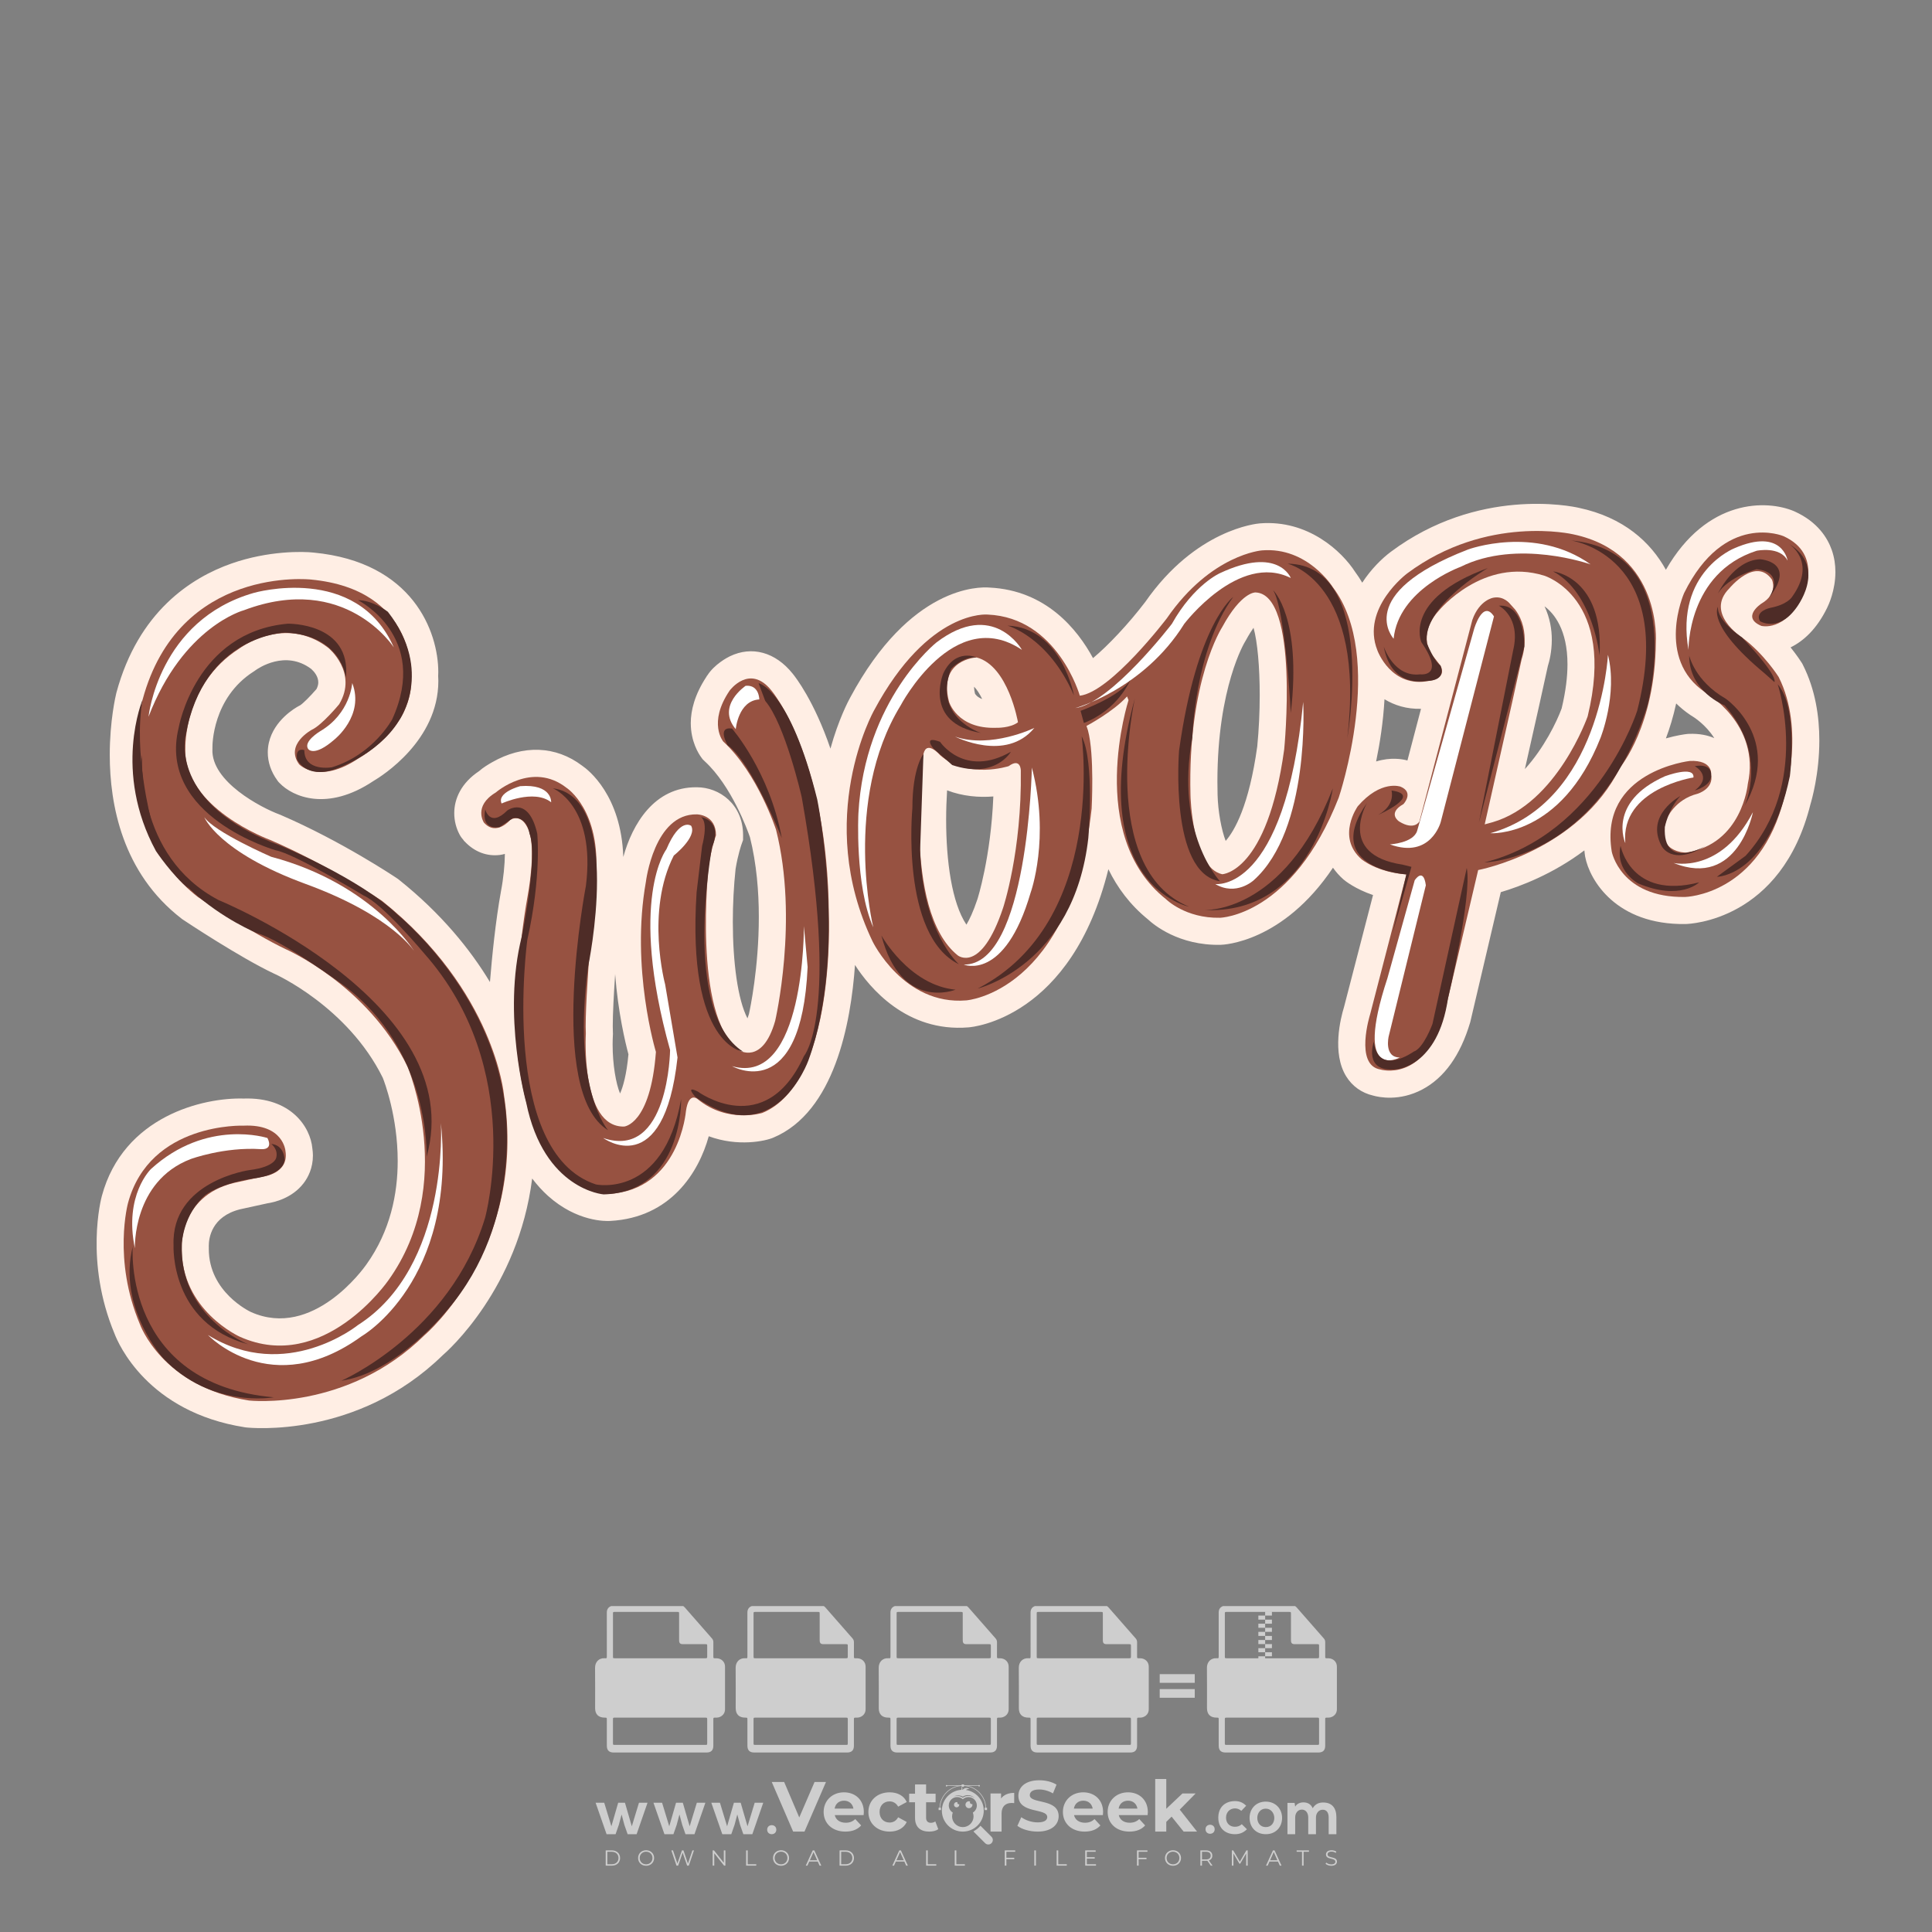 <?xml version="1.0" encoding="iso-8859-1"?>
<!-- Generator: Adobe Illustrator 24.3.0, SVG Export Plug-In . SVG Version: 6.00 Build 0)  -->
<svg version="1.1" id="Layer_1" xmlns="http://www.w3.org/2000/svg" xmlns:xlink="http://www.w3.org/1999/xlink" x="0px" y="0px"
	 viewBox="0 0 500 500" style="enable-background:new 0 0 500 500;" xml:space="preserve">
<rect x="0" y="0" width="500" height="500" fill="#808080" stroke="none"/>
<g id="watermark_1_">
	<g>
		<g id="watermark" style="opacity:0.61;">
			<g>
				<g>
					<g>
						<g>
							<polygon style="fill:#FFFFFF;" points="213.765,461.172 208.204,474.017 205.268,474.017 199.726,461.172 202.938,461.172 
								206.846,470.347 210.81,461.172 							"/>
						</g>
						<g>
							<path style="fill:#FFFFFF;" d="M223.507,469.741h-7.469c0.275,1.23,1.321,1.982,2.826,1.982c1.046,0,1.798-0.312,2.477-0.954
								l1.523,1.651c-0.917,1.046-2.294,1.597-4.074,1.597c-3.413,0-5.634-2.147-5.634-5.083c0-2.954,2.257-5.083,5.267-5.083
								c2.899,0,5.138,1.945,5.138,5.12C223.562,469.191,223.526,469.503,223.507,469.741 M216.002,468.071h4.863
								c-0.202-1.248-1.138-2.055-2.422-2.055C217.139,466.016,216.204,466.805,216.002,468.071"/>
						</g>
						<g>
							<path style="fill:#FFFFFF;" d="M224.735,468.934c0-2.973,2.294-5.083,5.505-5.083c2.074,0,3.707,0.899,4.423,2.514
								l-2.22,1.193c-0.532-0.936-1.321-1.358-2.221-1.358c-1.45,0-2.587,1.009-2.587,2.734c0,1.725,1.138,2.734,2.587,2.734
								c0.899,0,1.688-0.404,2.221-1.358l2.22,1.211c-0.716,1.578-2.349,2.495-4.423,2.495
								C227.029,474.017,224.735,471.907,224.735,468.934"/>
						</g>
						<g>
							<path style="fill:#FFFFFF;" d="M242.828,473.393c-0.587,0.422-1.45,0.624-2.331,0.624c-2.33,0-3.688-1.193-3.688-3.542
								v-4.055h-1.523v-2.202h1.523v-2.404h2.863v2.404h2.459v2.202h-2.459v4.019c0,0.844,0.458,1.303,1.229,1.303
								c0.422,0,0.844-0.128,1.156-0.367L242.828,473.393z"/>
						</g>
					</g>
					<g>
						<path style="fill:#FFFFFF;" d="M262.474,463.997v2.643c-0.238-0.018-0.422-0.037-0.642-0.037
							c-1.578,0-2.624,0.862-2.624,2.753v4.661h-2.863v-9.873h2.734v1.303C259.776,464.493,260.951,463.997,262.474,463.997"/>
					</g>
					<g>
						<path style="fill:#FFFFFF;" d="M263.299,472.53l1.009-2.239c1.083,0.789,2.697,1.339,4.239,1.339
							c1.762,0,2.477-0.587,2.477-1.376c0-2.404-7.469-0.752-7.469-5.524c0-2.184,1.762-4,5.413-4c1.615,0,3.267,0.385,4.459,1.138
							l-0.918,2.257c-1.193-0.679-2.422-1.009-3.56-1.009c-1.761,0-2.44,0.66-2.44,1.468c0,2.367,7.468,0.734,7.468,5.45
							c0,2.147-1.78,3.982-5.45,3.982C266.492,474.017,264.437,473.411,263.299,472.53"/>
					</g>
					<g>
						<path style="fill:#FFFFFF;" d="M285.428,469.741h-7.469c0.275,1.23,1.321,1.982,2.826,1.982c1.046,0,1.798-0.312,2.477-0.954
							l1.523,1.651c-0.918,1.046-2.294,1.597-4.074,1.597c-3.413,0-5.634-2.147-5.634-5.083c0-2.954,2.257-5.083,5.267-5.083
							c2.9,0,5.138,1.945,5.138,5.12C285.484,469.191,285.447,469.503,285.428,469.741 M277.923,468.071h4.863
							c-0.202-1.248-1.138-2.055-2.422-2.055C279.061,466.016,278.125,466.805,277.923,468.071"/>
					</g>
					<g>
						<path style="fill:#FFFFFF;" d="M297.007,469.741h-7.469c0.275,1.23,1.321,1.982,2.826,1.982c1.046,0,1.798-0.312,2.477-0.954
							l1.523,1.651c-0.918,1.046-2.294,1.597-4.074,1.597c-3.413,0-5.634-2.147-5.634-5.083c0-2.954,2.257-5.083,5.267-5.083
							c2.899,0,5.138,1.945,5.138,5.12C297.062,469.191,297.025,469.503,297.007,469.741 M289.501,468.071h4.863
							c-0.202-1.248-1.138-2.055-2.422-2.055C290.639,466.016,289.703,466.805,289.501,468.071"/>
					</g>
					<g>
						<polygon style="fill:#FFFFFF;" points="303.208,470.145 301.831,471.503 301.831,474.017 298.969,474.017 298.969,460.401 
							301.831,460.401 301.831,468.108 306.016,464.144 309.429,464.144 305.318,468.328 309.796,474.017 306.327,474.017 						"/>
					</g>
					<g>
						<path style="fill:#FFFFFF;" d="M256.601,475.359L256.601,475.359l-2.86-2.86c-0.435,0.508-0.953,0.943-1.534,1.284
							c-0.092,0.069-0.186,0.136-0.283,0.199l3.027,3.027c0.456,0.456,1.195,0.456,1.65,0
							C257.057,476.554,257.057,475.815,256.601,475.359"/>
					</g>
					<g>
						<path style="fill:#FFFFFF;" d="M249.984,463.244c0.221-0.173,0.495-0.281,0.797-0.281c0.042,0,0.083,0.002,0.124,0.006
							c-0.214-0.156-0.478-0.249-0.764-0.249c-0.395,0-0.744,0.18-0.981,0.458c-0.051,0-0.1,0.006-0.151,0.008
							c0.039-0.077,0.064-0.162,0.064-0.255c0-0.234-0.143-0.434-0.346-0.519c0.087,0.126,0.138,0.279,0.138,0.445
							c0,0.122-0.031,0.237-0.081,0.341c-2.811,0.201-5.03,2.539-5.03,5.4c0,2.993,2.426,5.42,5.42,5.42
							c2.993,0,5.42-2.426,5.42-5.42C254.595,465.879,252.593,463.635,249.984,463.244 M247.983,464.656
							c0.435,0,0.844,0.112,1.199,0.309c0.374-0.245,0.82-0.387,1.299-0.387c0.711,0,1.348,0.312,1.784,0.806
							c-0.435-0.379-1.004-0.61-1.627-0.61c-0.449,0-0.87,0.12-1.234,0.329c-0.079,0.046-0.156,0.096-0.229,0.15
							c-0.065-0.048-0.133-0.093-0.204-0.134c-0.369-0.219-0.8-0.344-1.26-0.344c-0.3,0-0.588,0.054-0.854,0.152
							C247.196,464.754,247.578,464.656,247.983,464.656 M251.772,469.098c0.115,0.305,0.181,0.634,0.181,0.979
							c0,1.534-1.244,2.777-2.778,2.777c-1.534,0-2.777-1.243-2.777-2.777c0-0.345,0.066-0.674,0.181-0.979
							c-0.62-0.382-1.035-1.064-1.035-1.846c0-1.197,0.971-2.168,2.168-2.168c0.565,0,1.078,0.218,1.463,0.572
							c0.386-0.354,0.899-0.572,1.464-0.572c1.197,0,2.168,0.971,2.168,2.168C252.807,468.034,252.392,468.716,251.772,469.098"/>
					</g>
					<g>
						<path style="fill:#FFFFFF;" d="M251.666,467.061c0,0.497-0.404,0.901-0.901,0.901c-0.497,0-0.901-0.404-0.901-0.901
							s0.404-0.901,0.901-0.901c0.101,0,0.197,0.017,0.287,0.047c-0.03,0.062-0.045,0.132-0.045,0.204
							c0,0.273,0.221,0.494,0.494,0.494c0.05,0,0.099-0.008,0.146-0.022C251.66,466.941,251.666,467,251.666,467.061"/>
					</g>
					<g>
						<path style="fill:#FFFFFF;" d="M248.255,467.061c0,0.376-0.305,0.681-0.681,0.681c-0.376,0-0.681-0.305-0.681-0.681
							s0.305-0.681,0.681-0.681c0.076,0,0.149,0.013,0.217,0.035c-0.023,0.047-0.034,0.1-0.034,0.155
							c0,0.206,0.167,0.374,0.374,0.374c0.038,0,0.075-0.006,0.11-0.017C248.25,466.97,248.255,467.015,248.255,467.061"/>
					</g>
					<g>
						<g>
							<g>
								<rect x="242.908" y="467.83" style="fill:#FFFFFF;" width="0.616" height="0.616"/>
							</g>
							<g>
								<rect x="254.827" y="467.83" style="fill:#FFFFFF;" width="0.616" height="0.616"/>
							</g>
							<g>
								<path style="fill:#FFFFFF;" d="M255.205,468.082h-0.14c0-3.248-2.642-5.89-5.89-5.89c-3.248,0-5.89,2.642-5.89,5.89h-0.14
									c0-1.611,0.627-3.125,1.766-4.264c1.139-1.139,2.653-1.766,4.264-1.766c1.611,0,3.125,0.627,4.264,1.766
									C254.578,464.957,255.205,466.471,255.205,468.082"/>
							</g>
						</g>
						<g>
							<rect x="248.868" y="461.814" style="fill:#FFFFFF;" width="0.616" height="0.616"/>
						</g>
						<g>
							<rect x="244.95" y="462.052" style="fill:#FFFFFF;" width="8.45" height="0.14"/>
						</g>
						<g>
							<path style="fill:#FFFFFF;" d="M245.174,462.15c0,0.108-0.088,0.196-0.196,0.196c-0.108,0-0.196-0.088-0.196-0.196
								c0-0.108,0.088-0.196,0.196-0.196C245.086,461.954,245.174,462.042,245.174,462.15"/>
						</g>
						<g>
							<path style="fill:#FFFFFF;" d="M253.596,462.15c0,0.108-0.088,0.196-0.196,0.196c-0.108,0-0.196-0.088-0.196-0.196
								c0-0.108,0.088-0.196,0.196-0.196C253.509,461.954,253.596,462.042,253.596,462.15"/>
						</g>
					</g>
				</g>
				<g>
					<path style="fill:#FFFFFF;" d="M314.356,473.409c0,1.559-2.364,1.559-2.364,0C311.993,471.851,314.356,471.851,314.356,473.409
						z"/>
				</g>
				<g>
					<g>
						<g>
							<path style="fill:#FFFFFF;" d="M161.739,466.549l1.772,6.088l1.855-6.088h2.215l-2.823,8.14h-2.33l-0.837-2.396l-0.722-2.708
								l-0.722,2.708l-0.837,2.396h-2.33l-2.839-8.14h2.231l1.855,6.088l1.756-6.088H161.739z"/>
						</g>
						<g>
							<path style="fill:#FFFFFF;" d="M176.713,466.549l1.772,6.088l1.855-6.088h2.215l-2.823,8.14h-2.33l-0.837-2.396l-0.722-2.708
								l-0.722,2.708l-0.837,2.396h-2.33l-2.839-8.14h2.231l1.855,6.088l1.756-6.088H176.713z"/>
						</g>
						<g>
							<path style="fill:#FFFFFF;" d="M191.687,466.549l1.772,6.088l1.855-6.088h2.215l-2.823,8.14h-2.33l-0.837-2.396l-0.722-2.708
								l-0.722,2.708l-0.837,2.396h-2.33l-2.839-8.14h2.231l1.855,6.088l1.756-6.088H191.687z"/>
						</g>
					</g>
					<g>
						<path style="fill:#FFFFFF;" d="M200.908,473.52c0,1.559-2.364,1.559-2.364,0C198.545,471.962,200.908,471.962,200.908,473.52z
							"/>
					</g>
					<g>
						<path style="fill:#FFFFFF;" d="M322.71,473.409c-0.935,0.919-1.919,1.28-3.117,1.28c-2.346,0-4.3-1.411-4.3-4.282
							s1.953-4.284,4.3-4.284c1.149,0,2.035,0.329,2.921,1.199l-1.264,1.329c-0.476-0.428-1.066-0.64-1.623-0.64
							c-1.346,0-2.33,0.985-2.33,2.396c0,1.542,1.05,2.362,2.297,2.362c0.64,0,1.28-0.18,1.772-0.672L322.71,473.409z"/>
					</g>
					<g>
						<path style="fill:#FFFFFF;" d="M331.805,470.472c0,2.33-1.591,4.217-4.217,4.217c-2.626,0-4.201-1.887-4.201-4.217
							c0-2.314,1.609-4.217,4.185-4.217C330.149,466.255,331.805,468.158,331.805,470.472z M325.389,470.472
							c0,1.231,0.739,2.38,2.199,2.38c1.46,0,2.199-1.149,2.199-2.38c0-1.215-0.854-2.396-2.199-2.396
							C326.144,468.077,325.389,469.258,325.389,470.472z"/>
					</g>
					<g>
						<path style="fill:#FFFFFF;" d="M338.572,474.689v-4.332c0-1.068-0.559-2.035-1.658-2.035c-1.082,0-1.722,0.967-1.722,2.035
							v4.332h-2.003v-8.107h1.855l0.148,0.985c0.426-0.82,1.362-1.116,2.133-1.116c0.969,0,1.937,0.394,2.396,1.51
							c0.723-1.149,1.658-1.478,2.708-1.478c2.297,0,3.43,1.412,3.43,3.84v4.365h-2.003v-4.365c0-1.066-0.442-1.97-1.526-1.97
							c-1.082,0-1.756,0.935-1.756,2.003v4.332H338.572z"/>
					</g>
				</g>
			</g>
		</g>
		<g style="opacity:0.61;">
			<g>
				<g>
					<path style="fill:#FFFFFF;" d="M345.988,431.299c-0.006-1.224-0.959-2.121-2.189-2.14c-0.924-0.014-0.832,0.12-0.834-0.867
						c-0.003-1.097-0.007-2.194,0.003-3.292c0.003-0.379-0.112-0.691-0.362-0.976c-2.342-2.668-4.678-5.342-7.019-8.011
						c-0.12-0.137-0.275-0.244-0.414-0.366c-6.214,0-12.427,0-18.641,0c-0.794,0.293-1.14,0.868-1.138,1.709
						c0.01,3.748,0.004,7.496,0.004,11.243c0,0.556-0.003,0.589-0.55,0.551c-1.497-0.102-2.516,0.986-2.497,2.492
						c0.044,3.476,0.013,6.953,0.014,10.429c0.001,1.58,0.867,2.443,2.45,2.449c0.582,0.002,0.582,0.002,0.582,0.6
						c0,2.219-0.001,4.438,0.001,6.657c0.001,1.192,0.58,1.771,1.768,1.771c8.013,0.001,16.027,0.001,24.04,0
						c1.168,0,1.755-0.583,1.757-1.745c0.002-2.256,0-4.512,0.001-6.768c0-0.512,0.002-0.511,0.52-0.515
						c0.271-0.002,0.541,0.008,0.809-0.058c0.996-0.246,1.69-1.044,1.694-2.069C346.003,438.696,346.005,434.997,345.988,431.299z
						 M317.537,417.162c5.337,0,10.674,0,16.01,0c0.548,0,0.554,0.007,0.554,0.561c0.001,2.243-0.001,4.486,0.001,6.73
						c0.001,0.811,0.249,1.059,1.06,1.059c1.91,0.001,3.821,0,5.731,0.001c0.458,0,0.479,0.021,0.481,0.483
						c0.003,0.887,0.002,1.775,0,2.662c-0.001,0.477-0.024,0.498-0.504,0.499c-3.895,0.001-7.79,0-11.684,0
						c-3.882,0-7.765,0-11.647,0c-0.55,0-0.552-0.001-0.552-0.561c-0.001-3.624-0.001-7.247,0-10.871
						C316.987,417.166,316.991,417.162,317.537,417.162z M340.822,451.579c-3.883,0.001-7.766,0-11.65,0c-3.871,0-7.742,0-11.613,0
						c-0.572,0-0.574-0.002-0.574-0.579c-0.001-1.997-0.001-3.994,0.001-5.991c0-0.464,0.023-0.486,0.478-0.487
						c7.803-0.001,15.607-0.001,23.41,0c0.478,0,0.499,0.02,0.499,0.503c0.002,1.997,0.001,3.994,0,5.991
						C341.375,451.574,341.37,451.579,340.822,451.579z"/>
				</g>
				<g>
					<g>
						<rect x="327.418" y="417.053" style="fill:#FFFFFF;" width="1.757" height="1.054"/>
					</g>
					<g>
						<rect x="325.662" y="418.107" style="fill:#FFFFFF;" width="1.757" height="1.054"/>
					</g>
					<g>
						<rect x="327.418" y="419.161" style="fill:#FFFFFF;" width="1.757" height="1.054"/>
					</g>
					<g>
						<rect x="325.662" y="420.215" style="fill:#FFFFFF;" width="1.757" height="1.054"/>
					</g>
					<g>
						<rect x="327.418" y="421.269" style="fill:#FFFFFF;" width="1.757" height="1.054"/>
					</g>
					<g>
						<rect x="325.662" y="422.323" style="fill:#FFFFFF;" width="1.757" height="1.054"/>
					</g>
					<g>
						<rect x="327.418" y="423.378" style="fill:#FFFFFF;" width="1.757" height="1.054"/>
					</g>
					<g>
						<rect x="325.662" y="424.432" style="fill:#FFFFFF;" width="1.757" height="1.054"/>
					</g>
					<g>
						<rect x="327.418" y="425.486" style="fill:#FFFFFF;" width="1.757" height="1.054"/>
					</g>
					<g>
						<rect x="325.662" y="426.54" style="fill:#FFFFFF;" width="1.757" height="1.054"/>
					</g>
					<g>
						<rect x="327.418" y="427.594" style="fill:#FFFFFF;" width="1.757" height="1.054"/>
					</g>
					<g>
						<rect x="325.662" y="428.648" style="fill:#FFFFFF;" width="1.757" height="1.054"/>
					</g>
				</g>
			</g>
			<g>
				<path style="fill:#FFFFFF;" d="M187.637,431.299c-0.006-1.224-0.959-2.121-2.189-2.14c-0.924-0.014-0.832,0.12-0.834-0.867
					c-0.003-1.097-0.007-2.194,0.003-3.292c0.003-0.379-0.112-0.691-0.362-0.976c-2.342-2.668-4.678-5.342-7.019-8.011
					c-0.12-0.137-0.275-0.244-0.414-0.366c-6.214,0-12.427,0-18.641,0c-0.794,0.293-1.14,0.868-1.138,1.709
					c0.01,3.748,0.004,7.496,0.004,11.243c0,0.556-0.003,0.589-0.55,0.551c-1.497-0.102-2.516,0.986-2.497,2.492
					c0.044,3.476,0.013,6.953,0.014,10.429c0.001,1.58,0.867,2.443,2.45,2.449c0.582,0.002,0.582,0.002,0.582,0.6
					c0,2.219-0.001,4.438,0.001,6.657c0.001,1.192,0.58,1.771,1.768,1.771c8.013,0.001,16.027,0.001,24.04,0
					c1.168,0,1.755-0.583,1.757-1.745c0.002-2.256,0-4.512,0.001-6.768c0-0.512,0.002-0.511,0.52-0.515
					c0.271-0.002,0.541,0.008,0.809-0.058c0.996-0.246,1.69-1.044,1.694-2.069C187.652,438.696,187.655,434.997,187.637,431.299z
					 M159.187,417.162c5.337,0,10.674,0,16.01,0c0.548,0,0.554,0.007,0.554,0.561c0.001,2.243-0.001,4.486,0.001,6.73
					c0.001,0.811,0.249,1.059,1.06,1.059c1.91,0.001,3.821,0,5.731,0.001c0.458,0,0.479,0.021,0.481,0.483
					c0.003,0.887,0.002,1.775,0,2.662c-0.001,0.477-0.024,0.498-0.504,0.499c-3.895,0.001-7.79,0-11.684,0
					c-3.882,0-7.765,0-11.647,0c-0.55,0-0.552-0.001-0.552-0.561c-0.001-3.624-0.001-7.247,0-10.871
					C158.636,417.166,158.64,417.162,159.187,417.162z M182.472,451.579c-3.883,0.001-7.766,0-11.65,0c-3.871,0-7.742,0-11.613,0
					c-0.572,0-0.574-0.002-0.574-0.579c-0.001-1.997-0.001-3.994,0.001-5.991c0-0.464,0.023-0.486,0.478-0.487
					c7.803-0.001,15.607-0.001,23.41,0c0.478,0,0.499,0.02,0.499,0.503c0.002,1.997,0.001,3.994,0,5.991
					C183.024,451.574,183.019,451.579,182.472,451.579z"/>
			</g>
			<g>
				<path style="fill:#FFFFFF;" d="M159.779,440.669v-7.897h2.779c0.375,0,0.726,0.061,1.053,0.182
					c0.327,0.121,0.612,0.292,0.855,0.513c0.242,0.221,0.434,0.483,0.573,0.789c0.14,0.305,0.21,0.642,0.21,1.009
					c0,0.375-0.07,0.715-0.21,1.02c-0.14,0.305-0.331,0.568-0.573,0.789c-0.243,0.221-0.528,0.392-0.855,0.513
					c-0.327,0.121-0.678,0.182-1.053,0.182h-1.29v2.901H159.779z M162.58,436.356c0.39,0,0.684-0.111,0.882-0.331
					c0.199-0.22,0.298-0.474,0.298-0.761c0-0.14-0.024-0.276-0.072-0.408c-0.048-0.132-0.121-0.248-0.221-0.347
					c-0.099-0.099-0.223-0.178-0.37-0.237c-0.147-0.059-0.32-0.089-0.518-0.089h-1.312v2.173H162.58z"/>
				<path style="fill:#FFFFFF;" d="M166.308,432.771h1.731l3.177,5.294h0.088l-0.088-1.522v-3.772h1.478v7.897h-1.566l-3.353-5.592
					h-0.088l0.088,1.522v4.07h-1.467V432.771z"/>
				<path style="fill:#FFFFFF;" d="M177.922,436.334h3.872c0.022,0.089,0.04,0.195,0.055,0.32c0.014,0.125,0.022,0.25,0.022,0.375
					c0,0.507-0.077,0.985-0.231,1.434c-0.154,0.449-0.397,0.849-0.728,1.202c-0.353,0.375-0.776,0.666-1.268,0.871
					c-0.493,0.206-1.055,0.309-1.688,0.309c-0.574,0-1.114-0.103-1.622-0.309c-0.507-0.206-0.948-0.492-1.323-0.86
					c-0.375-0.367-0.673-0.803-0.894-1.307c-0.221-0.504-0.331-1.053-0.331-1.649c0-0.595,0.11-1.145,0.331-1.649
					c0.221-0.504,0.518-0.939,0.894-1.307c0.375-0.367,0.816-0.654,1.323-0.86c0.507-0.206,1.048-0.309,1.622-0.309
					c0.64,0,1.211,0.11,1.715,0.331c0.504,0.221,0.935,0.526,1.296,0.915l-1.025,1.004c-0.258-0.272-0.544-0.48-0.861-0.623
					c-0.316-0.143-0.695-0.215-1.136-0.215c-0.361,0-0.703,0.065-1.026,0.193c-0.324,0.129-0.607,0.311-0.85,0.546
					c-0.242,0.235-0.436,0.52-0.579,0.855c-0.143,0.335-0.215,0.708-0.215,1.119c0,0.412,0.072,0.785,0.215,1.12
					c0.143,0.335,0.338,0.62,0.584,0.855c0.246,0.235,0.531,0.418,0.855,0.546c0.323,0.129,0.669,0.193,1.037,0.193
					c0.419,0,0.773-0.061,1.064-0.182c0.29-0.121,0.538-0.278,0.744-0.469c0.148-0.132,0.275-0.3,0.381-0.502
					c0.106-0.202,0.189-0.428,0.248-0.678h-2.482V436.334z"/>
			</g>
			<g>
				<path style="fill:#FFFFFF;" d="M224.019,431.299c-0.006-1.224-0.959-2.121-2.189-2.14c-0.924-0.014-0.832,0.12-0.834-0.867
					c-0.003-1.097-0.007-2.194,0.003-3.292c0.003-0.379-0.112-0.691-0.362-0.976c-2.342-2.668-4.678-5.342-7.019-8.011
					c-0.12-0.137-0.275-0.244-0.414-0.366c-6.214,0-12.427,0-18.641,0c-0.794,0.293-1.14,0.868-1.138,1.709
					c0.01,3.748,0.004,7.496,0.004,11.243c0,0.556-0.003,0.589-0.55,0.551c-1.497-0.102-2.516,0.986-2.497,2.492
					c0.044,3.476,0.013,6.953,0.014,10.429c0.001,1.58,0.867,2.443,2.45,2.449c0.582,0.002,0.582,0.002,0.582,0.6
					c0,2.219-0.001,4.438,0.001,6.657c0.001,1.192,0.58,1.771,1.768,1.771c8.013,0.001,16.027,0.001,24.04,0
					c1.168,0,1.755-0.583,1.757-1.745c0.002-2.256,0-4.512,0.001-6.768c0-0.512,0.002-0.511,0.52-0.515
					c0.271-0.002,0.541,0.008,0.809-0.058c0.997-0.246,1.69-1.044,1.694-2.069C224.034,438.696,224.036,434.997,224.019,431.299z
					 M195.568,417.162c5.337,0,10.674,0,16.01,0c0.548,0,0.554,0.007,0.554,0.561c0.001,2.243-0.001,4.486,0.001,6.73
					c0.001,0.811,0.249,1.059,1.06,1.059c1.91,0.001,3.821,0,5.731,0.001c0.458,0,0.479,0.021,0.481,0.483
					c0.003,0.887,0.002,1.775,0,2.662c-0.001,0.477-0.024,0.498-0.504,0.499c-3.895,0.001-7.79,0-11.684,0
					c-3.882,0-7.765,0-11.647,0c-0.55,0-0.552-0.001-0.552-0.561c-0.001-3.624-0.001-7.247,0-10.871
					C195.018,417.166,195.022,417.162,195.568,417.162z M218.854,451.579c-3.883,0.001-7.766,0-11.65,0c-3.871,0-7.742,0-11.613,0
					c-0.572,0-0.574-0.002-0.574-0.579c-0.001-1.997-0.001-3.994,0.001-5.991c0-0.464,0.023-0.486,0.478-0.487
					c7.803-0.001,15.607-0.001,23.41,0c0.478,0,0.499,0.02,0.499,0.503c0.002,1.997,0.001,3.994,0,5.991
					C219.406,451.574,219.401,451.579,218.854,451.579z"/>
			</g>
			<g>
				<path style="fill:#FFFFFF;" d="M205.111,432.771h1.699l2.967,7.897h-1.644l-0.651-1.886h-3.044l-0.651,1.886h-1.643
					L205.111,432.771z M206.997,437.415l-0.706-1.974l-0.287-0.96h-0.088l-0.287,0.96l-0.706,1.974H206.997z"/>
				<path style="fill:#FFFFFF;" d="M211.331,434.536c-0.125,0-0.245-0.024-0.359-0.072c-0.114-0.048-0.213-0.114-0.298-0.199
					c-0.084-0.084-0.151-0.182-0.198-0.292c-0.048-0.11-0.072-0.232-0.072-0.364s0.024-0.254,0.072-0.364
					c0.048-0.11,0.114-0.208,0.198-0.292c0.084-0.084,0.184-0.151,0.298-0.198c0.114-0.048,0.233-0.072,0.359-0.072
					c0.257,0,0.478,0.09,0.662,0.27c0.184,0.181,0.276,0.399,0.276,0.656s-0.092,0.476-0.276,0.656
					C211.809,434.446,211.589,434.536,211.331,434.536z M210.615,440.669v-5.404h1.445v5.404H210.615z"/>
			</g>
			<g>
				<path style="fill:#FFFFFF;" d="M261.044,431.299c-0.006-1.224-0.959-2.121-2.189-2.14c-0.924-0.014-0.832,0.12-0.834-0.867
					c-0.003-1.097-0.007-2.194,0.003-3.292c0.003-0.379-0.112-0.691-0.362-0.976c-2.342-2.668-4.678-5.342-7.019-8.011
					c-0.12-0.137-0.275-0.244-0.414-0.366c-6.214,0-12.427,0-18.641,0c-0.794,0.293-1.14,0.868-1.138,1.709
					c0.01,3.748,0.004,7.496,0.004,11.243c0,0.556-0.003,0.589-0.55,0.551c-1.497-0.102-2.516,0.986-2.497,2.492
					c0.044,3.476,0.013,6.953,0.014,10.429c0.001,1.58,0.867,2.443,2.45,2.449c0.582,0.002,0.582,0.002,0.582,0.6
					c0,2.219-0.001,4.438,0.001,6.657c0.001,1.192,0.58,1.771,1.768,1.771c8.013,0.001,16.027,0.001,24.04,0
					c1.168,0,1.755-0.583,1.757-1.745c0.002-2.256,0-4.512,0.001-6.768c0-0.512,0.002-0.511,0.52-0.515
					c0.271-0.002,0.541,0.008,0.809-0.058c0.996-0.246,1.69-1.044,1.694-2.069C261.059,438.696,261.061,434.997,261.044,431.299z
					 M232.593,417.162c5.337,0,10.674,0,16.01,0c0.548,0,0.554,0.007,0.554,0.561c0.001,2.243-0.001,4.486,0.001,6.73
					c0.001,0.811,0.249,1.059,1.06,1.059c1.91,0.001,3.821,0,5.731,0.001c0.458,0,0.479,0.021,0.481,0.483
					c0.003,0.887,0.002,1.775,0,2.662c-0.001,0.477-0.024,0.498-0.504,0.499c-3.895,0.001-7.79,0-11.684,0
					c-3.882,0-7.765,0-11.647,0c-0.55,0-0.552-0.001-0.552-0.561c-0.001-3.624-0.001-7.247,0-10.871
					C232.042,417.166,232.047,417.162,232.593,417.162z M255.878,451.579c-3.883,0.001-7.766,0-11.65,0c-3.871,0-7.742,0-11.613,0
					c-0.572,0-0.574-0.002-0.574-0.579c-0.001-1.997-0.001-3.994,0.001-5.991c0-0.464,0.023-0.486,0.478-0.487
					c7.803-0.001,15.607-0.001,23.41,0c0.478,0,0.499,0.02,0.499,0.503c0.002,1.997,0.001,3.994,0,5.991
					C256.431,451.574,256.426,451.579,255.878,451.579z"/>
			</g>
			<g>
				<path style="fill:#FFFFFF;" d="M236.361,440.845c-0.338,0-0.662-0.048-0.971-0.143c-0.309-0.095-0.592-0.239-0.849-0.43
					c-0.257-0.191-0.481-0.425-0.673-0.7c-0.191-0.276-0.342-0.597-0.452-0.965l1.401-0.551c0.103,0.397,0.283,0.726,0.54,0.987
					c0.257,0.261,0.596,0.392,1.015,0.392c0.154,0,0.303-0.02,0.447-0.061c0.143-0.04,0.272-0.099,0.386-0.176
					s0.204-0.175,0.27-0.292c0.066-0.118,0.099-0.254,0.099-0.408c0-0.147-0.026-0.279-0.077-0.397
					c-0.051-0.117-0.138-0.227-0.259-0.331c-0.121-0.103-0.28-0.202-0.475-0.298c-0.195-0.095-0.435-0.195-0.722-0.298l-0.485-0.176
					c-0.213-0.073-0.429-0.173-0.645-0.298c-0.217-0.125-0.413-0.276-0.59-0.452c-0.177-0.176-0.322-0.384-0.436-0.623
					c-0.114-0.239-0.171-0.509-0.171-0.81c0-0.309,0.06-0.597,0.182-0.866c0.121-0.268,0.294-0.503,0.518-0.706
					c0.224-0.202,0.492-0.36,0.805-0.474s0.66-0.171,1.042-0.171c0.397,0,0.74,0.053,1.031,0.16
					c0.291,0.107,0.537,0.243,0.739,0.408c0.202,0.165,0.366,0.348,0.491,0.546c0.125,0.199,0.217,0.386,0.276,0.563l-1.312,0.551
					c-0.074-0.221-0.208-0.419-0.402-0.596c-0.195-0.176-0.462-0.265-0.8-0.265c-0.324,0-0.592,0.075-0.805,0.226
					c-0.213,0.151-0.32,0.348-0.32,0.59c0,0.235,0.103,0.436,0.309,0.601c0.206,0.165,0.533,0.325,0.982,0.48l0.497,0.165
					c0.316,0.111,0.605,0.237,0.866,0.381c0.261,0.143,0.485,0.314,0.673,0.513c0.187,0.199,0.331,0.425,0.43,0.678
					c0.1,0.254,0.149,0.546,0.149,0.877c0,0.412-0.083,0.767-0.248,1.064c-0.165,0.298-0.377,0.542-0.634,0.734
					c-0.258,0.191-0.548,0.335-0.872,0.43C236.986,440.797,236.67,440.845,236.361,440.845z"/>
				<path style="fill:#FFFFFF;" d="M239.516,432.771h1.61l1.633,4.754l0.287,1.015h0.088l0.309-1.015l1.699-4.754h1.61l-2.879,7.897
					h-1.566L239.516,432.771z"/>
				<path style="fill:#FFFFFF;" d="M251.097,436.334h3.871c0.022,0.089,0.04,0.195,0.055,0.32c0.015,0.125,0.023,0.25,0.023,0.375
					c0,0.507-0.078,0.985-0.232,1.434c-0.154,0.449-0.397,0.849-0.728,1.202c-0.353,0.375-0.775,0.666-1.268,0.871
					c-0.493,0.206-1.055,0.309-1.688,0.309c-0.574,0-1.114-0.103-1.621-0.309c-0.507-0.206-0.949-0.492-1.324-0.86
					c-0.375-0.367-0.673-0.803-0.894-1.307c-0.22-0.504-0.331-1.053-0.331-1.649c0-0.595,0.11-1.145,0.331-1.649
					c0.221-0.504,0.518-0.939,0.894-1.307c0.375-0.367,0.816-0.654,1.324-0.86c0.507-0.206,1.047-0.309,1.621-0.309
					c0.64,0,1.211,0.11,1.715,0.331c0.504,0.221,0.936,0.526,1.296,0.915l-1.026,1.004c-0.257-0.272-0.544-0.48-0.861-0.623
					c-0.316-0.143-0.694-0.215-1.136-0.215c-0.36,0-0.702,0.065-1.026,0.193c-0.323,0.129-0.607,0.311-0.849,0.546
					c-0.243,0.235-0.436,0.52-0.579,0.855c-0.143,0.335-0.215,0.708-0.215,1.119c0,0.412,0.072,0.785,0.215,1.12
					c0.143,0.335,0.338,0.62,0.585,0.855c0.246,0.235,0.531,0.418,0.854,0.546c0.324,0.129,0.669,0.193,1.037,0.193
					c0.419,0,0.774-0.061,1.064-0.182c0.29-0.121,0.539-0.278,0.745-0.469c0.147-0.132,0.274-0.3,0.38-0.502
					c0.107-0.202,0.189-0.428,0.248-0.678h-2.482V436.334z"/>
			</g>
			<g>
				<path style="fill:#FFFFFF;" d="M297.3,431.299c-0.006-1.224-0.959-2.121-2.189-2.14c-0.924-0.014-0.832,0.12-0.834-0.867
					c-0.003-1.097-0.007-2.194,0.003-3.292c0.003-0.379-0.112-0.691-0.362-0.976c-2.342-2.668-4.678-5.342-7.019-8.011
					c-0.12-0.137-0.275-0.244-0.414-0.366c-6.214,0-12.427,0-18.641,0c-0.794,0.293-1.14,0.868-1.138,1.709
					c0.01,3.748,0.004,7.496,0.004,11.243c0,0.556-0.003,0.589-0.55,0.551c-1.497-0.102-2.516,0.986-2.497,2.492
					c0.044,3.476,0.013,6.953,0.014,10.429c0.001,1.58,0.867,2.443,2.45,2.449c0.582,0.002,0.582,0.002,0.582,0.6
					c0,2.219-0.001,4.438,0.001,6.657c0.001,1.192,0.58,1.771,1.768,1.771c8.013,0.001,16.027,0.001,24.04,0
					c1.168,0,1.755-0.583,1.757-1.745c0.002-2.256,0-4.512,0.001-6.768c0-0.512,0.002-0.511,0.52-0.515
					c0.271-0.002,0.541,0.008,0.809-0.058c0.996-0.246,1.69-1.044,1.694-2.069C297.315,438.696,297.318,434.997,297.3,431.299z
					 M268.85,417.162c5.337,0,10.674,0,16.01,0c0.548,0,0.554,0.007,0.554,0.561c0.001,2.243-0.001,4.486,0.001,6.73
					c0.001,0.811,0.249,1.059,1.06,1.059c1.91,0.001,3.821,0,5.731,0.001c0.458,0,0.479,0.021,0.481,0.483
					c0.003,0.887,0.002,1.775,0,2.662c-0.001,0.477-0.024,0.498-0.504,0.499c-3.895,0.001-7.79,0-11.684,0
					c-3.882,0-7.765,0-11.647,0c-0.55,0-0.552-0.001-0.552-0.561c-0.001-3.624-0.001-7.247,0-10.871
					C268.299,417.166,268.303,417.162,268.85,417.162z M292.135,451.579c-3.883,0.001-7.766,0-11.65,0c-3.871,0-7.742,0-11.613,0
					c-0.572,0-0.574-0.002-0.574-0.579c-0.001-1.997-0.001-3.994,0.001-5.991c0-0.464,0.023-0.486,0.478-0.487
					c7.803-0.001,15.607-0.001,23.41,0c0.478,0,0.499,0.02,0.499,0.503c0.001,1.997,0.001,3.994,0,5.991
					C292.687,451.574,292.682,451.579,292.135,451.579z"/>
			</g>
			<g>
				<path style="fill:#FFFFFF;" d="M272.966,434.183v1.831h3.165v1.412h-3.165v1.831h3.518v1.412h-5.007v-7.897h5.007v1.412H272.966
					z"/>
				<path style="fill:#FFFFFF;" d="M277.852,440.669v-7.897h2.779c0.375,0,0.726,0.061,1.053,0.182
					c0.327,0.121,0.612,0.292,0.855,0.513c0.243,0.221,0.434,0.483,0.574,0.789c0.14,0.305,0.209,0.642,0.209,1.009
					c0,0.375-0.07,0.715-0.209,1.02c-0.14,0.305-0.331,0.568-0.574,0.789c-0.243,0.221-0.528,0.392-0.855,0.513
					c-0.327,0.121-0.678,0.182-1.053,0.182h-1.29v2.901H277.852z M280.653,436.356c0.389,0,0.684-0.111,0.882-0.331
					c0.199-0.22,0.298-0.474,0.298-0.761c0-0.14-0.024-0.276-0.072-0.408c-0.048-0.132-0.121-0.248-0.221-0.347
					c-0.099-0.099-0.222-0.178-0.37-0.237c-0.147-0.059-0.32-0.089-0.518-0.089h-1.312v2.173H280.653z"/>
				<path style="fill:#FFFFFF;" d="M286.797,440.845c-0.338,0-0.662-0.048-0.971-0.143c-0.309-0.095-0.592-0.239-0.849-0.43
					c-0.257-0.191-0.482-0.425-0.673-0.7c-0.191-0.276-0.342-0.597-0.452-0.965l1.401-0.551c0.103,0.397,0.283,0.726,0.541,0.987
					c0.257,0.261,0.595,0.392,1.015,0.392c0.154,0,0.303-0.02,0.447-0.061c0.143-0.04,0.272-0.099,0.386-0.176
					c0.114-0.077,0.204-0.175,0.27-0.292c0.066-0.118,0.1-0.254,0.1-0.408c0-0.147-0.026-0.279-0.077-0.397
					c-0.051-0.117-0.138-0.227-0.259-0.331c-0.121-0.103-0.279-0.202-0.474-0.298c-0.195-0.095-0.436-0.195-0.723-0.298
					l-0.485-0.176c-0.213-0.073-0.428-0.173-0.645-0.298c-0.217-0.125-0.414-0.276-0.59-0.452c-0.176-0.176-0.322-0.384-0.436-0.623
					c-0.114-0.239-0.171-0.509-0.171-0.81c0-0.309,0.061-0.597,0.182-0.866c0.121-0.268,0.294-0.503,0.518-0.706
					c0.224-0.202,0.493-0.36,0.805-0.474c0.312-0.114,0.66-0.171,1.042-0.171c0.397,0,0.741,0.053,1.031,0.16
					c0.29,0.107,0.537,0.243,0.739,0.408c0.202,0.165,0.365,0.348,0.491,0.546c0.125,0.199,0.217,0.386,0.276,0.563l-1.312,0.551
					c-0.074-0.221-0.208-0.419-0.403-0.596c-0.195-0.176-0.462-0.265-0.799-0.265c-0.324,0-0.592,0.075-0.805,0.226
					c-0.213,0.151-0.32,0.348-0.32,0.59c0,0.235,0.103,0.436,0.309,0.601c0.206,0.165,0.533,0.325,0.982,0.48l0.496,0.165
					c0.316,0.111,0.605,0.237,0.866,0.381c0.261,0.143,0.485,0.314,0.673,0.513c0.187,0.199,0.331,0.425,0.43,0.678
					c0.099,0.254,0.149,0.546,0.149,0.877c0,0.412-0.083,0.767-0.248,1.064c-0.165,0.298-0.377,0.542-0.634,0.734
					c-0.258,0.191-0.548,0.335-0.872,0.43C287.422,440.797,287.105,440.845,286.797,440.845z"/>
			</g>
			<g>
				<path style="fill:#FFFFFF;" d="M321.394,439.168l4.004-4.985h-3.827v-1.412h5.559v1.5l-3.96,4.985h4.004v1.412h-5.779V439.168z"
					/>
				<path style="fill:#FFFFFF;" d="M328.409,432.771h1.489v7.897h-1.489V432.771z"/>
				<path style="fill:#FFFFFF;" d="M331.486,440.669v-7.897h2.779c0.375,0,0.726,0.061,1.053,0.182
					c0.327,0.121,0.612,0.292,0.855,0.513s0.434,0.483,0.574,0.789c0.14,0.305,0.209,0.642,0.209,1.009
					c0,0.375-0.07,0.715-0.209,1.02c-0.14,0.305-0.331,0.568-0.574,0.789c-0.243,0.221-0.528,0.392-0.855,0.513
					c-0.327,0.121-0.678,0.182-1.053,0.182h-1.29v2.901H331.486z M334.288,436.356c0.389,0,0.684-0.111,0.882-0.331
					c0.199-0.22,0.298-0.474,0.298-0.761c0-0.14-0.024-0.276-0.072-0.408c-0.048-0.132-0.121-0.248-0.221-0.347
					c-0.099-0.099-0.222-0.178-0.37-0.237c-0.147-0.059-0.32-0.089-0.518-0.089h-1.312v2.173H334.288z"/>
			</g>
		</g>
		<g style="opacity:0.61;">
			<path style="fill:#FFFFFF;" d="M300.133,433.27h9.067v2.242h-9.067V433.27z M300.133,437.136h9.067v2.243h-9.067V437.136z"/>
		</g>
	</g>
	<g style="opacity:0.61;">
		<path style="fill:#FFFFFF;" d="M156.756,478.878h1.607c1.263,0,2.114,0.812,2.114,1.974c0,1.161-0.851,1.973-2.114,1.973h-1.607
			V478.878z M158.34,482.464c1.049,0,1.725-0.665,1.725-1.612c0-0.947-0.677-1.613-1.725-1.613h-1.167v3.225H158.34z"/>
		<path style="fill:#FFFFFF;" d="M165.139,480.851c0-1.15,0.879-2.007,2.075-2.007c1.184,0,2.069,0.851,2.069,2.007
			c0,1.156-0.885,2.007-2.069,2.007C166.019,482.858,165.139,482.002,165.139,480.851z M168.866,480.851
			c0-0.942-0.705-1.635-1.652-1.635c-0.953,0-1.663,0.693-1.663,1.635c0,0.941,0.71,1.635,1.663,1.635
			C168.162,482.486,168.866,481.793,168.866,480.851z"/>
		<path style="fill:#FFFFFF;" d="M179.596,478.878l-1.331,3.947h-0.44l-1.156-3.366l-1.161,3.366h-0.434l-1.331-3.947h0.429
			l1.139,3.394l1.178-3.394h0.389l1.161,3.411l1.156-3.411H179.596z"/>
		<path style="fill:#FFFFFF;" d="M187.731,478.878v3.947h-0.344l-2.537-3.202v3.202h-0.417v-3.947h0.344l2.543,3.203v-3.203H187.731
			z"/>
		<path style="fill:#FFFFFF;" d="M193.093,478.878h0.417v3.586h2.21v0.361h-2.627V478.878z"/>
		<path style="fill:#FFFFFF;" d="M200.061,480.851c0-1.15,0.879-2.007,2.075-2.007c1.184,0,2.069,0.851,2.069,2.007
			c0,1.156-0.885,2.007-2.069,2.007C200.941,482.858,200.061,482.002,200.061,480.851z M203.788,480.851
			c0-0.942-0.705-1.635-1.652-1.635c-0.953,0-1.663,0.693-1.663,1.635c0,0.941,0.71,1.635,1.663,1.635
			C203.083,482.486,203.788,481.793,203.788,480.851z"/>
		<path style="fill:#FFFFFF;" d="M211.636,481.77h-2.199l-0.474,1.054h-0.434l1.804-3.947h0.412l1.804,3.947h-0.44L211.636,481.77z
			 M211.484,481.432l-0.947-2.12l-0.947,2.12H211.484z"/>
		<path style="fill:#FFFFFF;" d="M217.28,478.878h1.607c1.263,0,2.114,0.812,2.114,1.974c0,1.161-0.851,1.973-2.114,1.973h-1.607
			V478.878z M218.864,482.464c1.049,0,1.725-0.665,1.725-1.612c0-0.947-0.677-1.613-1.725-1.613h-1.167v3.225H218.864z"/>
		<path style="fill:#FFFFFF;" d="M234.041,481.77h-2.199l-0.474,1.054h-0.434l1.804-3.947h0.412l1.804,3.947h-0.44L234.041,481.77z
			 M233.889,481.432l-0.947-2.12l-0.947,2.12H233.889z"/>
		<path style="fill:#FFFFFF;" d="M239.685,478.878h0.417v3.586h2.21v0.361h-2.627V478.878z"/>
		<path style="fill:#FFFFFF;" d="M247.082,478.878h0.417v3.586h2.21v0.361h-2.627V478.878z"/>
		<path style="fill:#FFFFFF;" d="M260.449,479.239v1.551h2.041v0.361h-2.041v1.675h-0.417v-3.947h2.706v0.361H260.449z"/>
		<path style="fill:#FFFFFF;" d="M267.678,478.878h0.417v3.947h-0.417V478.878z"/>
		<path style="fill:#FFFFFF;" d="M273.456,478.878h0.417v3.586h2.21v0.361h-2.627V478.878z"/>
		<path style="fill:#FFFFFF;" d="M283.644,482.464v0.361h-2.791v-3.947h2.706v0.361h-2.289v1.404h2.041v0.355h-2.041v1.466H283.644z
			"/>
		<path style="fill:#FFFFFF;" d="M294.672,479.239v1.551h2.041v0.361h-2.041v1.675h-0.417v-3.947h2.706v0.361H294.672z"/>
		<path style="fill:#FFFFFF;" d="M301.5,480.851c0-1.15,0.879-2.007,2.075-2.007c1.184,0,2.069,0.851,2.069,2.007
			c0,1.156-0.885,2.007-2.069,2.007C302.379,482.858,301.5,482.002,301.5,480.851z M305.226,480.851
			c0-0.942-0.705-1.635-1.652-1.635c-0.953,0-1.663,0.693-1.663,1.635c0,0.941,0.71,1.635,1.663,1.635
			C304.522,482.486,305.226,481.793,305.226,480.851z"/>
		<path style="fill:#FFFFFF;" d="M313.351,482.825l-0.902-1.269c-0.102,0.011-0.203,0.017-0.316,0.017h-1.06v1.252h-0.417v-3.947
			h1.477c1.004,0,1.613,0.507,1.613,1.353c0,0.62-0.327,1.054-0.902,1.24l0.964,1.353H313.351z M313.328,480.231
			c0-0.632-0.417-0.992-1.207-0.992h-1.048v1.979h1.048C312.911,481.218,313.328,480.851,313.328,480.231z"/>
		<path style="fill:#FFFFFF;" d="M322.907,478.878v3.947h-0.4v-3.158l-1.551,2.656h-0.197l-1.551-2.639v3.14h-0.4v-3.947h0.344
			l1.714,2.926l1.697-2.926H322.907z"/>
		<path style="fill:#FFFFFF;" d="M330.744,481.77h-2.199l-0.473,1.054h-0.434l1.804-3.947h0.411l1.804,3.947h-0.44L330.744,481.77z
			 M330.592,481.432l-0.947-2.12l-0.947,2.12H330.592z"/>
		<path style="fill:#FFFFFF;" d="M336.957,479.239h-1.387v-0.361h3.192v0.361h-1.387v3.586h-0.417V479.239z"/>
		<path style="fill:#FFFFFF;" d="M343.063,482.346l0.164-0.321c0.282,0.276,0.784,0.479,1.302,0.479c0.739,0,1.06-0.31,1.06-0.699
			c0-1.083-2.43-0.417-2.43-1.877c0-0.581,0.451-1.083,1.455-1.083c0.446,0,0.908,0.13,1.224,0.35l-0.141,0.333
			c-0.338-0.22-0.733-0.327-1.083-0.327c-0.722,0-1.043,0.321-1.043,0.716c0,1.083,2.43,0.429,2.43,1.866
			c0,0.581-0.462,1.077-1.472,1.077C343.937,482.858,343.356,482.65,343.063,482.346z"/>
	</g>
</g>
<g>
</g>
<g>
	<path style="fill-rule:evenodd;clip-rule:evenodd;fill:#FFEEE4;" d="M472.847,157.329c0.382-0.764,2.153-4.559,2.153-9.312
		c0-1.795-0.255-3.723-0.935-5.668c-1.068-3.054-3.603-7.263-9.612-9.982l-0.14-0.062c-7.024-2.994-22.549-3.366-33.183,15.154
		c-3.919-7.093-10.864-13.567-22.541-16.038c-2.034-0.457-26.137-5.392-48.623,11.371l-0.017,0.012
		c-2.364,1.773-5.161,4.539-7.401,7.993c-0.572-0.965-1.186-1.906-1.858-2.811c-3.392-5.272-12.149-13.533-24.619-12.537
		c-0.901,0.07-16.616,1.558-29.694,20.349c-4.358,5.719-9.634,11.296-13.507,14.523c-4.028-7.439-12.156-17.562-26.806-18.259
		c-2.646-0.217-20.485-0.52-36.041,28.479c-0.438,0.793-3.008,5.624-5.107,13.198c-4.221-12.342-9.038-18.5-9.788-19.411
		c-4.459-5.563-10.534-7.236-16.257-4.473c-0.565,0.273-4.001,2.046-5.857,5.01c0-0.003,0.014-0.078,0.014-0.078
		c-0.078,0.115-0.12,0.219-0.195,0.333c-0.012,0.02-0.023,0.039-0.035,0.06c-3.026,4.609-4.025,8.672-4.025,11.957
		c0,4.785,2.035,7.944,2.686,8.83l0.402,0.548l0.571,0.552c6.881,6.34,11.029,17.787,11.653,19.592
		c1.71,6.857,2.297,14.045,2.297,20.648c0,13.208-2.298,23.952-2.556,25.114c-0.131,0.446-0.255,0.791-0.38,1.134
		c-2.534-4.847-3.794-14.579-3.794-24.987c0-4.575,0.243-9.261,0.716-13.691c0.604-3.712,1.512-6.294,1.521-6.32l0.41-1.145
		l0.009-1.239c0-8.072-6.161-12.429-11.958-12.429c-11.051-0.147-16.718,9.609-19.041,18.037
		c-0.547-15.95-9.031-22.513-10.661-23.625c-6.797-5.149-15.257-5.486-23.291-0.886c-1.007,0.576-2.275,1.324-3.4,2.316
		c-4.555,3.03-6.4,7.083-6.4,10.858c0,1.98,0.499,3.88,1.361,5.507c0.324,0.614,0.717,1.123,1.134,1.584
		c-0.001,0-0.071-0.014-0.071-0.014c0.057,0.065,0.125,0.107,0.182,0.171c0.032,0.033,0.066,0.058,0.098,0.091
		c2.488,2.649,5.7,3.901,9.11,3.478c0.446-0.055,0.867-0.162,1.288-0.269c-0.018,2.699-0.372,6.363-1.002,9.621
		c-1.421,7.817-2.336,17.07-2.86,23.539c-5.077-8.402-12.552-17.697-23.574-26.498L103,227.477l-0.238-0.16
		c-0.58-0.39-14.383-9.627-30.111-16.402l-0.168-0.073l-0.189-0.07c-4.615-1.708-17.702-8.478-17.32-16.892l0.009-0.205
		l-0.003-0.261c-0.007-0.519-0.044-12.774,10.664-19.621l0.181-0.115l0.232-0.17c0.784-0.572,7.817-5.399,14.488-0.386
		c0.814,0.74,1.828,1.957,1.828,3.49c0,0.534-0.162,1.109-0.46,1.708c-1.589,1.847-3.517,3.773-4.279,4.238
		c-0.098,0.048-0.221,0.108-0.221,0.108c-1.073,0.572-6.49,3.72-7.826,9.524c-0.192,0.838-0.287,1.683-0.287,2.528
		c0,2.503,0.835,4.994,2.444,7.207l0.278,0.382l0.326,0.341c3.424,3.578,12.368,7.45,24.284-0.52
		c2.201-1.29,16.811-10.448,16.811-25.902c0-0.42-0.024-0.849-0.046-1.277c0.015-0.332,0.031-0.66,0.031-1.01
		c0-10.41-6.569-28.472-32.248-30.927c-2.706-0.311-11.706-0.533-21.284,2.833c-10.453,3.674-24.102,12.452-29.765,33.405
		l-0.041,0.163c-0.156,0.634-1.686,7.127-1.686,15.95c0,12.815,3.228,30.546,18.584,42.383l0.191,0.147l0.2,0.133
		c0.594,0.397,14.663,9.756,23.508,13.933l0.187,0.085c0.189,0.083,18.917,8.503,27.989,26.887
		c0.409,1.025,3.861,10.034,3.861,21.539c0,8.395-1.857,18.066-8.123,26.806c-0.616,0.88-13.824,19.425-29.845,12.286
		c-0.402-0.188-10.92-5.205-10.92-16.322c0-0.085,0.004-0.384,0.004-0.384l-0.006-0.246c-0.001-0.056-0.002-0.116-0.002-0.181
		c0-1.966,0.678-7.593,8.098-9.462c0.327-0.07,6.635-1.451,7.104-1.554c1.729-0.257,6.344-1.29,9.332-5.184
		c1.168-1.521,2.418-3.92,2.418-7.215c0-0.571-0.065-1.186-0.147-1.81c-0.494-5.535-5.566-13.314-17.795-12.896
		c-10.415-0.306-31.104,4.539-36.679,25.207c-0.181,0.661-4.517,17.03,3.3,35.703c0.903,2.375,8.485,20.222,33.714,24.164
		l0.153,0.023l0.155,0.018c1.169,0.13,28.749,2.902,50.842-18.645c1.33-1.141,19.582-17.28,23.198-45.774
		c1.266,1.657,2.623,3.167,4.095,4.489c7.538,6.77,15.039,6.555,16.103,6.487c15.682-0.836,22.929-12.594,25.502-21.916
		c7.644,2.813,14.722,1.221,16.694,0.366c15.85-6.65,20.101-29.646,21.151-44.688c3.718,5.78,13.297,17.468,29.365,16.145
		c1.132-0.08,26.651-2.392,36.213-40.934c2.309,4.753,5.594,9.218,10.25,12.993c1.465,1.365,7.996,6.809,18.787,6.578
		c0.777-0.015,16.109-0.61,29.09-19.955c0.736,1.051,1.622,2.069,2.709,3.032c0.449,0.386,3.073,2.482,7.657,4.041
		c-2.284,8.813-7.13,27.518-7.516,29.008c-0.901,2.945-3.142,11.873,0.552,17.891c1.581,2.575,4.043,4.319,6.976,4.996
		c1.521,0.432,6.823,1.555,12.746-1.584c5.679-3.01,9.833-8.813,12.347-17.25l0.06-0.197c0,0,6.362-27.075,7.898-33.61
		c5.059-1.5,13.551-4.715,21.63-10.812c0.056,0.479,0.091,0.952,0.17,1.436l0.029,0.171c1.154,6.153,8.068,17.719,25.971,17.452
		c1.036-0.02,24.826-0.807,32.338-30.993c0.317-1.045,2.299-7.884,2.299-16.523c0-6.108-0.992-13.109-4.266-19.584l-0.143-0.283
		l-0.168-0.269c-0.208-0.333-1.227-1.902-2.866-3.945C466.722,165.92,470.153,162.837,472.847,157.329L472.847,157.329z
		 M130.223,217.253c-0.006-0.015-0.071-0.189-0.071-0.189s0.062,0.165,0.074,0.192C130.225,217.255,130.224,217.253,130.223,217.253
		L130.223,217.253z M160.471,282.997c-1.063-2.539-1.924-7.483-1.924-12.636c0-0.811,0.021-1.625,0.066-2.437l0.02-0.369
		l-0.017-0.378c-0.024-0.47-0.034-1.031-0.034-1.671c0-3.086,0.256-8.011,0.617-13.393c0.766,9.931,2.618,17.665,3.443,20.738
		C162.15,278.161,161.241,281.269,160.471,282.997L160.471,282.997z M252.11,177.73c0.704,0.716,1.421,1.822,2.077,3.178
		c-1.166-0.427-1.671-1.049-1.869-1.418c-0.157-0.69-0.223-1.221-0.223-1.549C252.095,177.845,252.104,177.799,252.11,177.73
		L252.11,177.73z M252.95,232.734c-1.097,3.291-2.087,5.311-2.844,6.569c-3.797-5.681-5.246-16.526-5.246-27.192
		c0-2.566,0.093-5.109,0.245-7.573c4.079,1.567,8.344,1.881,11.97,1.583C256.431,221.925,252.99,232.613,252.95,232.734
		L252.95,232.734z M325.376,193.176c-2.13,15.329-5.863,21.805-8.172,24.449c-1.083-2.778-2-7.679-2.098-11.955v-0.026
		c-0.03-1.141-0.044-2.257-0.044-3.347c0-24.492,7.078-36.108,7.153-36.228l0.115-0.185l0.141-0.252
		c0.734-1.352,1.382-2.365,1.947-3.162c1.018,3.655,1.595,10.145,1.595,17.416C326.014,184.193,325.809,188.766,325.376,193.176
		L325.376,193.176z M364.242,196.811c-1.32-0.363-4.333-0.899-8.104,0.255c0.951-4.585,1.838-10.173,2.167-16.102
		c2.577,1.559,5.718,2.574,9.449,2.476C366.001,190.109,365.62,191.559,364.242,196.811L364.242,196.811z M385.29,147.787
		c-0.047,0.009-0.091,0.004-0.139,0.014l0.322-0.055C385.416,147.754,385.35,147.777,385.29,147.787L385.29,147.787z
		 M404.155,183.345c-1.273,3.472-4.586,10.291-9.517,15.688c1.785-7.932,3.567-15.865,3.567-15.865
		c0.007-0.028,2.064-9.365,2.383-10.811c0.359-1.131,1.018-3.618,1.018-6.832c0-2.591-0.47-5.603-1.881-8.611
		c2.46,1.837,5.939,6.018,5.939,15.007C405.664,175.091,405.22,178.873,404.155,183.345L404.155,183.345z M437.053,189.925
		l-0.245,0.01l-0.245,0.028c-0.536,0.06-2.63,0.332-5.43,1.131c0.981-2.59,1.906-5.616,2.66-9.043
		c1.067,1.049,2.264,2.047,3.633,2.968l0.165,0.112l0.226,0.134c0.576,0.341,3.67,2.305,5.839,5.762
		C441.984,190.298,439.841,189.81,437.053,189.925L437.053,189.925z"/>
	<path style="fill-rule:evenodd;clip-rule:evenodd;fill:#975241;" d="M87.778,182.256c0,0-4.475,5.417-7.066,6.595
		c0,0-7.066,3.768-3.297,8.951c0,0,5.182,5.418,15.546-1.649c0,0,14.37-8.008,13.427-21.199c0,0,1.413-22.377-25.911-24.968
		c0,0-34.155-3.769-43.577,31.093c0,0-8.244,33.684,14.37,51.115c0,0,14.133,9.422,22.612,13.426c0,0,21.2,9.188,31.565,30.387
		c0,0,12.956,30.386-4.947,55.354c0,0-16.725,24.262-38.395,14.604c0,0-15.311-6.829-15.075-23.083c0,0-0.708-13.192,13.426-16.725
		l7.537-1.648c0,0,6.831-0.708,5.889-6.596c0,0-0.471-7.066-10.836-6.594c0,0-24.262-0.942-29.916,20.021
		c0,0-4.004,14.603,3.062,31.328c0,0,5.654,16.252,28.267,19.787c0,0,25.44,2.826,45.462-16.961c0,0,26.618-22.612,20.494-62.186
		c0,0-2.355-26.853-31.564-50.173c0,0-13.662-9.186-28.974-15.781c0,0-22.612-8.244-21.906-23.791c0,0-0.471-16.489,13.898-25.675
		c0,0,11.777-8.951,23.084-0.235C84.952,167.652,92.724,174.011,87.778,182.256L87.778,182.256z"/>
	<path style="fill-rule:evenodd;clip-rule:evenodd;fill:#975241;" d="M125.232,212.877c0,0-2.827-4.239,3.062-7.773
		c0,0,9.422-8.244,18.373-1.178c0,0,8.96,5.801,7.538,23.084c0,0-3.013,32.046-2.59,40.515c0,0-1.414,24.262,9.893,24.026
		c0,0,6.831-0.47,8.244-19.314c0,0-6.595-21.672-2.59-44.049c0,0,2.119-17.666,13.19-17.43c0,0,4.947-0.001,4.947,5.417
		c0,0-1.153,3.155-1.885,7.773c0,0-4.239,38.867,7.773,47.818c0,0,6.124,4.005,9.422-7.538c0,0,6.124-26.148,0.236-49.467
		c0,0-4.711-14.604-13.663-22.848c0,0-4.04-4.801,1.649-13.19c0,0,5.182-7.066,10.836,0c0,0,14.604,17.196,14.84,58.181
		c0,0,1.856,43.281-17.196,51.115c0,0-8.951,2.826-16.724-3.534c0,0-2.312-2.152-3.063,3.063c0,0-1.648,20.492-20.021,21.435
		c0,0-22.613,1.647-24.262-46.404c0,0,0.943-17.664,3.298-30.621c0,0,2.376-12.202,0.236-17.196c0,0-1.526-4.387-4.712-2.59
		C132.062,212.171,128.456,216.521,125.232,212.877L125.232,212.877z"/>
	<path style="fill-rule:evenodd;clip-rule:evenodd;fill:#975241;" d="M344.945,151.985c0,0-6.492-10.501-18.328-9.547
		c0,0-13.173,0.955-24.629,17.565c0,0-14.51,19.092-22.528,20.047c0,0-5.727-20.238-23.864-21.001c0,0-15.273-1.527-29.401,24.819
		c0,0-15.656,27.872-0.382,59.756c0,0,8.019,16.612,24.246,15.275c0,0,27.11-1.91,32.456-49.639c0,0,0.764-13.938-0.954-20.238
		l-0.383-1.145c0,0,6.873-3.628,10.501-7.636l0.382,0.954c0,0-11.265,34.937,9.737,51.547c0,0,4.965,4.965,13.938,4.774
		c0,0,18.709-0.382,30.737-31.12C346.472,206.396,358.691,170.122,344.945,151.985L344.945,151.985z M252.739,170.143
		c8.212,2.143,10.712,16.781,10.712,16.781c-2.024,1.547-5.595,1.428-5.595,1.428c-10.235,0.358-12.259-6.783-12.259-6.783
		C242.742,170.619,252.739,170.143,252.739,170.143L252.739,170.143z M259.605,234.937c-5.727,17.183-11.741,12.315-11.741,12.315
		c-14.605-11.741-8.878-52.121-8.878-52.121c0.859-3.723,4.296,0.287,4.296,0.287c7.159,6.3,17.755,2.863,17.755,2.863
		c3.151-2.291,3.151,1.146,3.151,1.146C264.473,220.333,259.605,234.937,259.605,234.937L259.605,234.937z M332.344,193.986
		c-4.39,31.883-16.037,32.265-16.037,32.265c-7.828-1.718-8.21-20.428-8.21-20.428c-0.764-29.782,8.21-43.529,8.21-43.529
		c4.963-9.164,8.591-8.973,8.591-8.973C336.354,153.703,332.344,193.986,332.344,193.986L332.344,193.986z"/>
	<path style="fill-rule:evenodd;clip-rule:evenodd;fill:#975241;" d="M381.045,160.423l-13.7,52.172c0,0-1.313,2.44-5.254,0
		c0,0-3.189-2.064,1.126-4.504c0,0,2.815-3.002-0.75-4.504c0,0-5.067-1.876-11.073,5.067c0,0-5.63,7.882,0.938,13.7
		c0,0,3.941,3.378,11.636,3.941l-9.383,36.22c0,0-4.13,13.137,2.627,14.263c0,0,11.259,3.567,16.514-14.075l8.821-37.534
		c0,0,26.088-4.879,36.784-26.649c0,0,9.008-10.697,9.195-32.278c0,0,1.688-23.083-21.394-27.962c0,0-22.332-5.255-42.976,10.134
		c0,0-12.01,9.008-7.694,19.893c0,0,3.564,9.947,13.512,7.882c0,0,4.612-0.529,2.815-3.941l-2.065-2.628
		c0,0-4.317-5.067,1.689-11.635c0,0,11.448-13.887,27.213-9.009c0,0,18.766,5.63,11.259,36.408c0,0-7.88,22.52-24.583,27.399
		l-2.065,0.563l7.131-31.715l2.44-11.073c0,0,2.593-7.091-1.686-12.797l-1.317-1.466c0,0-1.611-2.137-4.317-1.611
		C386.487,154.683,382.888,155.208,381.045,160.423L381.045,160.423z"/>
	<path style="fill-rule:evenodd;clip-rule:evenodd;fill:#975241;" d="M435.847,153.486c0,0-7.491,16.978,5.492,25.717
		c0,0,14.375,8.202,10.987,23.719c0,0-1.429,15.546-15.98,17.727c0,0-8.271,0.102-4.994-8.739c0,0,1.997-4.994,7.99-6.492
		c0,0,4.244-1.248,3.495-4.994c0,0,0.5-3.745-5.492-3.495c0,0-23.597,2.647-20.225,23.47c0,0,2.248,11.985,18.976,11.735
		c0,0,19.491-0.354,25.717-25.966c0,0,5.438-17.241-1.498-30.961c0,0-3.744-5.992-9.488-10.237c0,0-9.737-6.242-3.246-12.734
		c0,0,6.74-8.24,10.985-2.247c0,0,1.751,3.617-2.746,6.242c0,0-5.303,3.499,0,5.742c0,0,6.144,1.67,10.737-7.74
		c0,0,5.493-10.735-4.994-15.48C461.564,138.754,446.334,132.263,435.847,153.486L435.847,153.486z"/>
	<path style="fill-rule:evenodd;clip-rule:evenodd;fill:#FFFFFF;" d="M38.434,185.501c0,0,2.565-25.008,27.254-32.062
		c0,0,26.612-7.696,36.231,14.108c0,0-12.504-19.559-38.797-9.619C63.122,157.927,47.411,162.095,38.434,185.501L38.434,185.501z"/>
	<path style="fill-rule:evenodd;clip-rule:evenodd;fill:#FFFFFF;" d="M52.862,211.471c0,0,3.527,8.979,26.292,17.315
		c22.766,8.336,28.216,17.634,28.216,17.634s-10.581-17.635-37.193-24.688C70.176,221.732,55.427,215.32,52.862,211.471
		L52.862,211.471z"/>
	<path style="fill-rule:evenodd;clip-rule:evenodd;fill:#FFFFFF;" d="M34.907,323.052c0,0-0.642-17.312,14.428-23.084
		c0,0,8.657-3.206,18.277-2.565c0,0,3.206,0.32,1.603-2.887c0,0-15.711-5.129-30.139,8.017
		C39.075,302.533,32.021,309.264,34.907,323.052L34.907,323.052z"/>
	<path style="fill-rule:evenodd;clip-rule:evenodd;fill:#FFFFFF;" d="M53.823,345.497c0,0,16.353,17.315,39.759,0.322
		c0,0,24.689-14.11,20.521-55.15c0,0,2.244,37.195-21.482,52.264C92.62,342.932,74.023,358.001,53.823,345.497L53.823,345.497z"/>
	<path style="fill-rule:evenodd;clip-rule:evenodd;fill:#FFFFFF;" d="M129.814,207.945c0,0,8.336-3.848,12.825-0.321
		c0,0,0.322-4.809-8.016-4.168C134.623,203.456,128.531,205.06,129.814,207.945L129.814,207.945z"/>
	<path style="fill-rule:evenodd;clip-rule:evenodd;fill:#FFFFFF;" d="M156.105,294.516c0,0,15.711,11.543,19.238-20.842
		l-3.206-18.917c0,0-5.13-18.917,2.244-33.346c0,0,6.092-4.809,4.489-7.695c0,0-2.886-2.244-6.413,6.092
		c0,0-9.939,12.824,0.962,51.942C173.419,271.75,173.099,300.288,156.105,294.516L156.105,294.516z"/>
	<path style="fill-rule:evenodd;clip-rule:evenodd;fill:#FFFFFF;" d="M189.452,275.919c0,0,17.956,10.261,19.559-25.651
		l-0.962-10.581C208.048,239.688,208.37,281.371,189.452,275.919L189.452,275.919z"/>
	<path style="fill-rule:evenodd;clip-rule:evenodd;fill:#FFFFFF;" d="M190.413,188.707c0,0,0.642-7.374,6.092-7.695
		c0,0-0.001-3.848-3.527-3.527C192.979,177.485,185.283,182.616,190.413,188.707L190.413,188.707z"/>
	<path style="fill-rule:evenodd;clip-rule:evenodd;fill:#FFFFFF;" d="M242.356,166.262c0,0-18.597,14.75-20.2,44.248
		c0,0-0.962,18.597,3.848,29.498c0,0-8.016-32.705,7.054-57.393c0,0,13.786-26.292,31.422-14.428
		C264.479,168.187,257.106,155.041,242.356,166.262L242.356,166.262z"/>
	<path style="fill-rule:evenodd;clip-rule:evenodd;fill:#FFFFFF;" d="M247.165,190.631c0,0,13.147,6.733,20.521-2.244
		C267.686,188.386,256.464,193.836,247.165,190.631L247.165,190.631z"/>
	<path style="fill-rule:evenodd;clip-rule:evenodd;fill:#FFFFFF;" d="M267.044,198.646c0,0-0.962,51.301-17.634,50.981
		c0,0,10.581,4.489,17.314-18.597C266.724,231.03,271.853,216.922,267.044,198.646L267.044,198.646z"/>
	<path style="fill-rule:evenodd;clip-rule:evenodd;fill:#FFFFFF;" d="M278.267,183.256c0,0,17.634-4.808,28.215-21.802
		c0,0,14.108-18.598,27.575-11.864c0,0-3.207-8.337-18.277-1.283c0,0-6.733,2.886-12.504,13.147
		C303.276,161.455,287.567,181.975,278.267,183.256L278.267,183.256z"/>
	<path style="fill-rule:evenodd;clip-rule:evenodd;fill:#FFFFFF;" d="M314.499,228.786c0,0,17.954,2.565,22.764-47.132
		c0,0,1.923,33.026-12.825,46.171C324.438,227.825,319.95,231.992,314.499,228.786L314.499,228.786z"/>
	<path style="fill-rule:evenodd;clip-rule:evenodd;fill:#FFFFFF;" d="M386.64,159.53l-13.787,53.225c0,0-2.564,9.619-13.145,5.772
		c0,0,6.091-0.32,7.053-3.527l14.75-52.263C381.51,162.736,383.755,155.041,386.64,159.53L386.64,159.53z"/>
	<path style="fill-rule:evenodd;clip-rule:evenodd;fill:#FFFFFF;" d="M369.006,229.107l-9.619,39.117c0,0-1.283,5.45,2.886,5.45
		c0,0-12.186,6.734-3.207-20.519l7.054-25.331C366.12,227.825,368.365,224.299,369.006,229.107L369.006,229.107z"/>
	<path style="fill-rule:evenodd;clip-rule:evenodd;fill:#FFFFFF;" d="M416.139,169.47c0,0-1.923,38.155-30.46,46.171
		c0,0,18.276,1.282,28.536-24.689C414.214,190.951,418.704,179.73,416.139,169.47L416.139,169.47z"/>
	<path style="fill-rule:evenodd;clip-rule:evenodd;fill:#FFFFFF;" d="M411.649,146.064c0,0-18.917-6.734-33.666,0.641
		c0,0-16.033,5.771-17.315,18.597c0,0-10.581-11.543,19.238-23.085C379.907,142.216,397.221,135.804,411.649,146.064
		L411.649,146.064z"/>
	<path style="fill-rule:evenodd;clip-rule:evenodd;fill:#FFFFFF;" d="M448.843,141.895c0,0-15.389,6.093-11.863,26.292
		c0,0-0.321-19.879,17.635-25.651c0,0,6.091-1.282,8.015,2.565C462.63,145.101,461.349,136.444,448.843,141.895L448.843,141.895z"/>
	<path style="fill-rule:evenodd;clip-rule:evenodd;fill:#FFFFFF;" d="M438.263,201.211c0,0-18.917,2.885-17.635,16.993
		c0,0-4.809-10.581,10.261-17.313C430.888,200.891,438.582,198.005,438.263,201.211L438.263,201.211z"/>
	<path style="fill-rule:evenodd;clip-rule:evenodd;fill:#FFFFFF;" d="M433.132,223.335c0,0,12.184,2.885,20.521-13.147
		C453.653,210.189,449.804,230.069,433.132,223.335L433.132,223.335z"/>
	<path style="fill-rule:evenodd;clip-rule:evenodd;fill:#FFFFFF;" d="M91.157,176.768c0,0-0.449,7.876-8.326,12.49
		c0,0-4.501,2.701-3.039,4.613c0,0,1.462,2.137,6.751-2.476C86.543,191.396,94.42,185.207,91.157,176.768L91.157,176.768z"/>
	<path style="fill-rule:evenodd;clip-rule:evenodd;fill:#4E2C27;" d="M279.651,183.963c0,0,10.309-3.723,12.887-8.019
		c0,0-3.15,7.732-12.027,11.168L279.651,183.963L279.651,183.963z"/>
	<path style="fill-rule:evenodd;clip-rule:evenodd;fill:#4E2C27;" d="M70.189,296.042c0,0,1.817,1.322,1.322,3.469
		c0,0-0.165,2.478-6.938,3.303c0,0-20.319,2.808-19.658,19.493c0,0-0.991,20.153,19.328,25.605c0,0-18.006-6.938-17.18-26.101
		c0,0,0.33-7.599,6.112-12.555c0,0,3.634-2.972,12.554-4.294c0,0,7.434-0.663,7.929-4.791
		C73.659,300.171,73.659,296.373,70.189,296.042L70.189,296.042z"/>
	<path style="fill-rule:evenodd;clip-rule:evenodd;fill:#4E2C27;" d="M34.343,322.637c0,0-2.643,35.517,36.508,38.985
		c0,0-16.188,2.974-28.579-10.076C42.272,351.546,30.378,338.495,34.343,322.637L34.343,322.637z"/>
	<path style="fill-rule:evenodd;clip-rule:evenodd;fill:#4E2C27;" d="M88.361,357.327c0,0,28.082-12.224,37.169-42.124
		c0,0,10.737-38.49-15.693-68.389c0,0-10.738-12.885-15.693-15.033c0,0-18.007-10.903-22.797-11.728c0,0-30.725-8.755-25.109-31.717
		c0,0,4.295-24.778,28.248-26.926c0,0,16.519-0.329,15.032,14.041c0,0-0.991-11.067-15.693-11.728c0,0-21.145,0.495-25.77,26.595
		c0,0-4.625,17.841,24.614,28.579c0,0,20.484,8.425,30.231,17.84c0,0,24.118,19.494,27.752,49.062c0,0,4.956,30.229-14.867,53.191
		C115.782,338.991,102.899,355.18,88.361,357.327L88.361,357.327z"/>
	<path style="fill-rule:evenodd;clip-rule:evenodd;fill:#4E2C27;" d="M92.648,155.326c0,0,18.614,9.307,8.877,30.785
		c0,0-4.869,9.164-15.608,12.457c0,0-7.159,1.289-7.159-4.439c0,0-2.434-0.859-1.861,2.434c0,0,2.291,5.012,9.593,2.577
		c0,0,11.169-3.58,16.753-12.6c0,0,9.164-12.744-2.863-28.208C100.38,158.333,96.514,155.326,92.648,155.326L92.648,155.326z"/>
	<path style="fill-rule:evenodd;clip-rule:evenodd;fill:#4E2C27;" d="M36.804,195.418c0,0-2.005,26.06,19.76,37.516
		c0,0,65.007,26.633,53.839,66.439c0,0,1.145-27.492-21.479-44.388c0,0-16.037-11.741-22.337-13.46
		C66.587,241.524,30.79,227.205,36.804,195.418L36.804,195.418z"/>
	<path style="fill-rule:evenodd;clip-rule:evenodd;fill:#4E2C27;" d="M143.05,204.009c0,0,11.169,4.295,8.591,25.201
		c0,0-10.309,53.552,5.727,63.289c0,0-9.451-10.595-5.155-42.383C152.214,250.116,161.378,206.3,143.05,204.009L143.05,204.009z"/>
	<path style="fill-rule:evenodd;clip-rule:evenodd;fill:#4E2C27;" d="M125.582,209.45c0,0,1.145,4.869,5.727,0.287
		c0,0,5.441-4.009,7.733,6.014c0,0,1.145,10.882-2.577,27.492c0,0-7.446,54.984,17.755,63.289c0,0,17.469,3.723,22.051-22.051
		c0,0,0.573,24.055-20.046,24.628c0,0-15.465-1.145-20.047-23.769c0,0-6.3-22.623-1.145-42.956c0,0,4.295-20.905,2.005-26.633
		c0,0-0.573-4.582-4.296-4.009l-3.436,2.291C129.304,214.032,124.436,215.178,125.582,209.45L125.582,209.45z"/>
	<path style="fill-rule:evenodd;clip-rule:evenodd;fill:#4E2C27;" d="M180.565,282.476c0,0,17.469,12.887,27.493-9.164
		c0,0,9.45-10.596-0.573-67.012c0,0-4.295-18.901-9.45-24.914l-1.719-4.582c0,0,8.019,1.432,15.178,30.069
		c0,0,8.019,39.519-2.291,67.584c0,0-8.591,24.055-29.211,9.451C179.992,283.908,177.129,280.758,180.565,282.476L180.565,282.476z"
		/>
	<path style="fill-rule:evenodd;clip-rule:evenodd;fill:#4E2C27;" d="M189.443,188.545c0,0,9.737,11.169,12.887,28.351
		c0,0-7.732-19.473-14.033-24.055C188.297,192.841,185.434,187.972,189.443,188.545L189.443,188.545z"/>
	<path style="fill-rule:evenodd;clip-rule:evenodd;fill:#4E2C27;" d="M181.424,211.455c0,0,5.727,0.859,2.864,7.731
		c0,0-8.019,42.67,8.019,52.98c0,0-14.605-1.432-12.028-41.238l1.432-12.028C181.711,218.901,183.429,212.887,181.424,211.455
		L181.424,211.455z"/>
	<path style="fill-rule:evenodd;clip-rule:evenodd;fill:#4E2C27;" d="M260.751,161.912c0,0,10.595,2.864,17.182,18.042
		C277.933,179.954,274.783,162.485,260.751,161.912L260.751,161.912z"/>
	<path style="fill-rule:evenodd;clip-rule:evenodd;fill:#4E2C27;" d="M244.141,174.227c0,0-5.441,12.886,9.737,15.464
		c0,0-12.601-4.009-7.733-16.61c0,0,3.164-3.297,6.594-2.937C252.739,170.143,247.291,167.64,244.141,174.227L244.141,174.227z"/>
	<path style="fill-rule:evenodd;clip-rule:evenodd;fill:#4E2C27;" d="M236.123,209.164c0,0-3.151,32.933,12.027,40.379
		c0,0-9.45-8.305-10.023-29.497l0.859-24.915C238.986,195.131,236.123,198.568,236.123,209.164L236.123,209.164z"/>
	<path style="fill-rule:evenodd;clip-rule:evenodd;fill:#4E2C27;" d="M243.282,191.981c0,0,6.3,9.451,18.328,2.577
		c0,0-4.009,7.159-15.178,3.437l-4.869-4.296C241.563,193.699,238.7,190.263,243.282,191.981L243.282,191.981z"/>
	<path style="fill-rule:evenodd;clip-rule:evenodd;fill:#4E2C27;" d="M279.937,190.549c0,0,6.587,48.112-26.919,65.294
		c0,0,24.914-6.013,28.637-38.947C281.655,216.896,283.374,197.136,279.937,190.549L279.937,190.549z"/>
	<path style="fill-rule:evenodd;clip-rule:evenodd;fill:#4E2C27;" d="M228.104,242.098c0,0,7.159,12.887,19.187,14.032
		C247.291,256.13,233.259,261.857,228.104,242.098L228.104,242.098z"/>
	<path style="fill-rule:evenodd;clip-rule:evenodd;fill:#4E2C27;" d="M319.171,154.467c0,0-9.45,6.873-14.032,39.806
		c0,0-2.577,31.787,10.596,33.792c0,0-11.742-12.314-7.16-37.229C308.575,190.836,309.148,168.213,319.171,154.467L319.171,154.467z
		"/>
	<path style="fill-rule:evenodd;clip-rule:evenodd;fill:#4E2C27;" d="M293.683,180.813c0,0-9.737,44.101,14.033,53.838
		C307.716,234.652,280.511,229.21,293.683,180.813L293.683,180.813z"/>
	<path style="fill-rule:evenodd;clip-rule:evenodd;fill:#4E2C27;" d="M311.439,235.511c0,0,20.619,1.432,33.506-31.501
		C344.945,204.009,340.076,236.943,311.439,235.511L311.439,235.511z"/>
	<path style="fill-rule:evenodd;clip-rule:evenodd;fill:#4E2C27;" d="M333.204,145.875c0,0,20.333,4.582,15.464,45.248
		C348.668,191.123,356.686,146.161,333.204,145.875L333.204,145.875z"/>
	<path style="fill-rule:evenodd;clip-rule:evenodd;fill:#4E2C27;" d="M329.481,152.749c0,0,7.445,6.873,4.582,31.787
		C334.063,184.536,332.631,157.617,329.481,152.749L329.481,152.749z"/>
	<path style="fill-rule:evenodd;clip-rule:evenodd;fill:#4E2C27;" d="M406.516,139.861c0,0,27.492,3.723,17.183,44.102
		c0,0-10.023,31.787-39.52,39.233c0,0,29.497-0.572,42.098-40.378C426.276,182.818,437.445,142.725,406.516,139.861L406.516,139.861
		z"/>
	<path style="fill-rule:evenodd;clip-rule:evenodd;fill:#4E2C27;" d="M387.902,156.757c0,0,5.727,2.864,3.723,11.455l-8.878,44.674
		l11.741-45.533C394.488,167.353,394.774,156.185,387.902,156.757L387.902,156.757z"/>
	<path style="fill-rule:evenodd;clip-rule:evenodd;fill:#4E2C27;" d="M379.596,224.628l-8.877,40.379c0,0-2.291,6.301-4.869,7.16
		c0,0-9.164,6.587-10.309-2.578c0,0-2.864,8.019,5.727,7.16c0,0,10.883-0.573,13.459-18.328
		C374.728,258.421,381.028,231.787,379.596,224.628L379.596,224.628z"/>
	<path style="fill-rule:evenodd;clip-rule:evenodd;fill:#4E2C27;" d="M358.118,167.353c0,0,2.577,8.019,9.451,7.159
		c0,0,6.586,0.859,0.286-8.305c0,0-4.868-11.169,17.183-19.187c0,0-17.183,10.023-15.751,19.473c0,0,1.848,4.631,3.501,5.753
		c0,0,1.939,3.984-3.788,3.984C369,176.231,360.123,178.236,358.118,167.353L358.118,167.353z"/>
	<path style="fill-rule:evenodd;clip-rule:evenodd;fill:#4E2C27;" d="M353.822,207.732c0,0-8.018,13.46,9.165,16.037l2.291,0.573
		l-4.869,17.182l3.559-15.23C363.968,226.294,341.795,224.915,353.822,207.732L353.822,207.732z"/>
	<path style="fill-rule:evenodd;clip-rule:evenodd;fill:#4E2C27;" d="M360.123,204.582c0,0,1.145,3.723-3.437,6.3
		C356.686,210.882,368.428,205.727,360.123,204.582L360.123,204.582z"/>
	<path style="fill-rule:evenodd;clip-rule:evenodd;fill:#4E2C27;" d="M401.934,147.88c0,0,13.173,1.432,12.028,21.765
		C413.962,169.645,412.243,153.321,401.934,147.88L401.934,147.88z"/>
	<path style="fill-rule:evenodd;clip-rule:evenodd;fill:#4E2C27;" d="M437.158,169.645c0,0,1.432,6.586,9.451,11.169
		c0,0,14.891,10.309,4.868,27.778c0,0,6.301-13.173-5.155-26.06C446.322,182.531,437.158,179.095,437.158,169.645L437.158,169.645z"
		/>
	<path style="fill-rule:evenodd;clip-rule:evenodd;fill:#4E2C27;" d="M419.402,218.901c0,0,2.577,14.033,20.333,9.45
		c0,0-4.868,4.869-15.751,0.287C423.984,228.637,417.971,225.487,419.402,218.901L419.402,218.901z"/>
	<path style="fill-rule:evenodd;clip-rule:evenodd;fill:#4E2C27;" d="M460.068,177.09c0,0,8.591,25.773-8.305,44.388l-7.446,5.441
		c0,0,13.46,0,18.901-26.06C463.218,200.859,465.509,183.391,460.068,177.09L460.068,177.09z"/>
	<path style="fill-rule:evenodd;clip-rule:evenodd;fill:#4E2C27;" d="M444.604,157.044c0,0-3.151,4.582,12.027,17.183l2.578,2.291
		c0,0,1.28-1.329-8.382-11.547C450.828,164.971,444.317,160.767,444.604,157.044L444.604,157.044z"/>
	<path style="fill-rule:evenodd;clip-rule:evenodd;fill:#4E2C27;" d="M444.604,153.607c0,0,4.009-8.591,10.882-8.877
		c0,0,9.737,0.573,2.291,10.023c0,0,4.582-6.587-3.15-7.446C454.627,147.307,447.181,149.312,444.604,153.607L444.604,153.607z"/>
	<path style="fill-rule:evenodd;clip-rule:evenodd;fill:#4E2C27;" d="M462.932,140.721c0,0,7.446,4.582,0.859,13.746
		c0,0-1.146,2.005-5.728,2.863c0,0-4.009,0.859-2.577,3.437c0,0,4.582,2.864,9.164-3.15
		C464.65,157.617,473.241,147.02,462.932,140.721L462.932,140.721z"/>
	<path style="fill-rule:evenodd;clip-rule:evenodd;fill:#4E2C27;" d="M434.867,206.014c0,0-9.165,4.868-4.869,12.887
		c0,0,2.577,5.441,11.455,0c0,0-11.168,6.587-10.595-4.869C430.858,214.032,431.717,209.45,434.867,206.014L434.867,206.014z"/>
	<path style="fill-rule:evenodd;clip-rule:evenodd;fill:#4E2C27;" d="M438.59,198.281c0,0,4.869,2.578,0,6.301
		c0,0,4.58-1.21,4.247-4.157C442.837,200.425,443.05,197.504,438.59,198.281L438.59,198.281z"/>
	<path style="fill-rule:evenodd;clip-rule:evenodd;fill:#4E2C27;" d="M39.151,212.362c0,0-4.683-17.612-2.252-31.284
		c0,0-7.775,18.523,3.467,39.185c0,0,4.254,6.38,8.508,9.723l-7.596-11.546L39.151,212.362L39.151,212.362z"/>
</g>
</svg>
